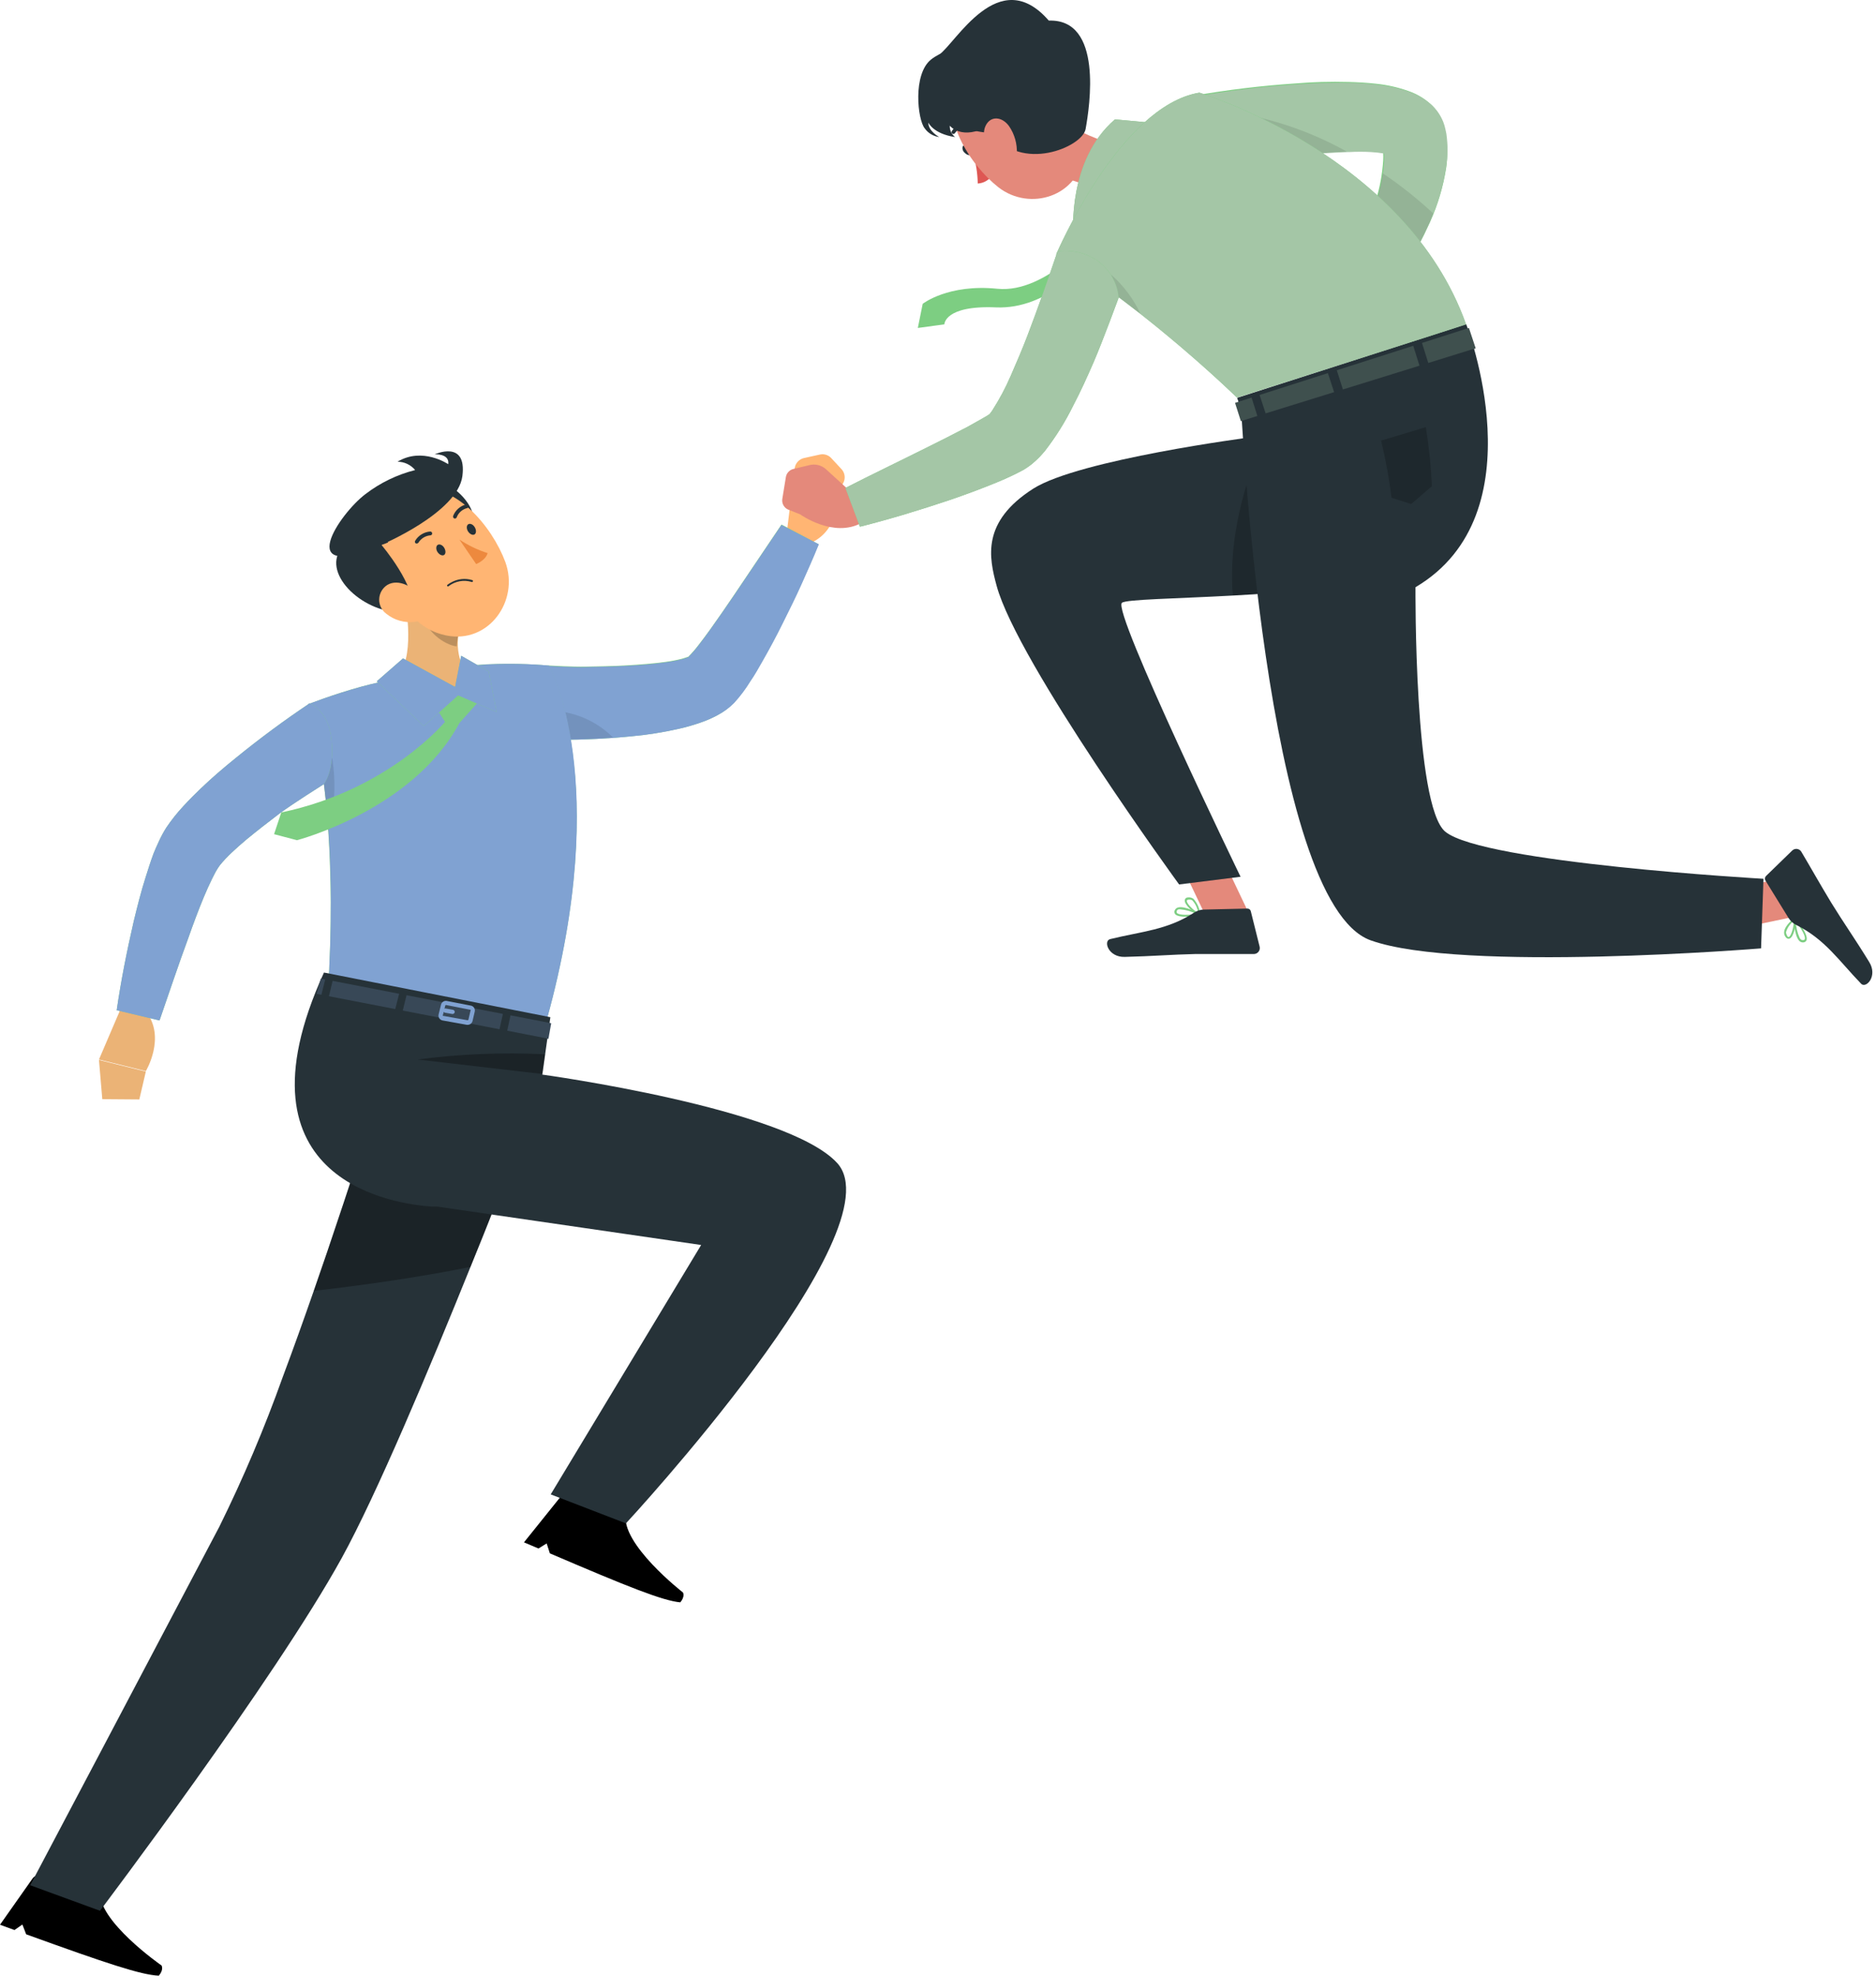 <svg width="133" height="140" viewBox="0 0 133 140" fill="none" xmlns="http://www.w3.org/2000/svg">
<path d="M59.662 33.248L58.923 32.452C58.825 32.349 58.702 32.272 58.566 32.229C58.431 32.186 58.286 32.178 58.147 32.206L57.022 32.452C56.846 32.487 56.685 32.576 56.563 32.707C56.44 32.838 56.362 33.004 56.339 33.181L55.773 37.804L57.489 38.466C59.585 37.552 59.477 34.789 59.477 34.789L59.775 34.239C59.864 34.084 59.901 33.904 59.88 33.725C59.86 33.547 59.784 33.38 59.662 33.248Z" fill="#FFB573"/>
<path d="M38.924 47.16C38.924 47.16 40.573 47.258 41.539 47.238C42.505 47.217 43.481 47.207 44.431 47.15C45.382 47.094 46.322 47.022 47.185 46.904C47.579 46.851 47.97 46.776 48.356 46.678L48.726 46.56C48.839 46.508 48.726 46.596 48.777 46.56C49.045 46.293 49.294 46.008 49.522 45.707C49.805 45.348 50.087 44.962 50.37 44.572C50.935 43.786 51.49 42.97 52.05 42.148L55.404 37.171L58.03 38.563C57.644 39.524 57.223 40.448 56.807 41.383C56.391 42.318 55.928 43.232 55.477 44.151C55.024 45.07 54.531 45.984 54.007 46.899C53.745 47.356 53.493 47.813 53.175 48.28C52.841 48.818 52.459 49.325 52.034 49.795C51.692 50.152 51.295 50.452 50.858 50.684C50.527 50.861 50.184 51.014 49.831 51.141C49.254 51.353 48.664 51.525 48.063 51.654C46.992 51.897 45.905 52.068 44.811 52.168C42.717 52.381 40.612 52.463 38.508 52.414L38.924 47.16Z" fill="#7DCE82"/>
<path d="M58.053 38.573C57.668 39.529 57.252 40.453 56.835 41.388C56.419 42.322 55.957 43.237 55.5 44.161C55.042 45.086 54.56 45.989 54.035 46.904C53.773 47.361 53.522 47.818 53.198 48.285C52.868 48.825 52.488 49.332 52.063 49.8C51.712 50.157 51.306 50.455 50.861 50.684C50.53 50.863 50.187 51.018 49.833 51.146C49.258 51.355 48.669 51.527 48.071 51.659C46.999 51.899 45.913 52.071 44.819 52.173C44.362 52.219 43.91 52.255 43.463 52.291C41.814 52.409 40.19 52.45 38.516 52.414L38.598 51.336L38.922 47.191C38.922 47.191 40.565 47.294 41.531 47.268C42.497 47.243 43.473 47.237 44.429 47.181C45.384 47.124 46.319 47.058 47.182 46.934C47.577 46.886 47.969 46.81 48.354 46.709C48.479 46.677 48.603 46.638 48.724 46.59C48.837 46.539 48.724 46.632 48.775 46.59C49.042 46.323 49.291 46.039 49.52 45.738C49.802 45.378 50.085 44.993 50.362 44.603C50.928 43.817 51.487 43.001 52.047 42.179L55.402 37.202L58.053 38.573Z" fill="#80A2D2"/>
<path opacity="0.1" d="M43.463 52.261C41.814 52.379 40.19 52.42 38.516 52.384L38.598 51.305L38.998 50.36C40.676 50.394 42.276 51.075 43.463 52.261Z" fill="black"/>
<path d="M11.451 139.276C11.451 139.276 6.828 136.077 7.084 133.93C7.094 133.88 7.093 133.829 7.082 133.78C7.071 133.731 7.05 133.685 7.02 133.644C6.99 133.604 6.952 133.57 6.908 133.545C6.864 133.52 6.816 133.504 6.766 133.498L2.826 132.903C2.729 132.884 2.63 132.894 2.539 132.93C2.448 132.967 2.369 133.028 2.312 133.108L0 136.39L1.027 136.765L1.587 136.374L1.855 137.068C7.531 139.122 10.008 139.949 11.261 140C11.631 139.559 11.451 139.276 11.451 139.276Z" fill="black"/>
<path d="M37.65 78.88C37.65 78.88 37.414 79.497 36.998 80.565C36.551 81.72 35.893 83.405 35.102 85.408C34.588 86.743 33.987 88.222 33.355 89.778C30.453 96.969 26.702 105.91 24.221 110.414C19.469 119.032 7.088 135.4 7.088 135.4L2.141 133.592C2.141 133.592 11.049 116.736 15.544 108.196C17.248 104.747 18.751 101.202 20.044 97.58C20.789 95.592 21.529 93.522 22.243 91.473C22.567 90.549 22.885 89.624 23.194 88.715C24.01 86.312 24.776 83.996 25.449 81.931C25.531 81.674 25.613 81.417 25.695 81.171C25.968 80.323 26.209 79.522 26.456 78.783C27.422 75.742 28.023 73.739 28.043 73.647L32.456 76.05L37.65 78.88Z" fill="#263238"/>
<path opacity="0.3" d="M36.994 80.563C36.547 81.719 35.89 83.403 35.099 85.406C34.585 86.742 33.984 88.221 33.352 89.777C29.314 90.588 25.204 91.138 22.25 91.472C22.574 90.547 22.892 89.623 23.2 88.714C24.017 86.31 24.783 83.994 25.456 81.93C25.538 81.673 25.62 81.416 25.702 81.169C25.975 80.322 26.216 79.521 26.463 78.781C29.432 79.187 33.398 79.793 36.994 80.563Z" fill="black"/>
<path d="M21.828 49.913C22.539 52.495 22.995 55.141 23.189 57.812C23.369 59.944 23.436 62.039 23.446 63.924C23.457 65.809 23.395 67.493 23.333 68.777C23.251 70.431 23.154 71.443 23.154 71.443L38.761 72.249C43.446 55.301 38.915 47.166 38.915 47.166C37.525 47.044 36.128 47.011 34.733 47.068C34.445 47.068 34.148 47.099 33.849 47.124C31.5 47.395 29.169 47.803 26.868 48.347C26.452 48.439 26.03 48.547 25.619 48.655C23.585 49.21 21.828 49.913 21.828 49.913Z" fill="#7DCE82"/>
<path d="M38.771 72.243L23.164 71.441C23.164 71.441 23.262 70.414 23.344 68.771C23.344 68.288 23.385 67.744 23.405 67.143C23.436 66.182 23.457 65.088 23.457 63.917C23.457 63.347 23.457 62.757 23.426 62.151C23.426 62.053 23.426 61.956 23.426 61.858C23.4 60.898 23.354 59.901 23.287 58.889C23.256 58.53 23.231 58.17 23.2 57.811C23.2 57.529 23.154 57.241 23.128 56.958C23.051 56.239 22.969 55.52 22.866 54.812C22.84 54.617 22.81 54.421 22.779 54.231C22.733 53.908 22.681 53.594 22.625 53.276C22.425 52.138 22.165 51.012 21.844 49.902C21.844 49.902 23.606 49.214 25.645 48.654C26.051 48.546 26.473 48.438 26.889 48.346C29.191 47.805 31.522 47.397 33.87 47.123C34.173 47.123 34.466 47.077 34.759 47.072C36.154 47.012 37.55 47.043 38.941 47.164C38.941 47.164 43.457 55.269 38.771 72.243Z" fill="#80A2D2"/>
<path d="M48.42 112.847C48.42 112.847 43.961 109.385 44.371 107.259C44.384 107.21 44.385 107.159 44.377 107.109C44.369 107.06 44.35 107.012 44.323 106.97C44.295 106.927 44.26 106.891 44.218 106.863C44.176 106.835 44.128 106.816 44.079 106.807L40.174 105.985C40.081 105.964 39.983 105.97 39.892 106.001C39.801 106.033 39.721 106.09 39.661 106.165L37.148 109.293L38.176 109.729L38.756 109.37L38.983 110.073C44.536 112.451 46.961 113.422 48.23 113.545C48.584 113.124 48.42 112.847 48.42 112.847Z" fill="black"/>
<path d="M30.628 85.5H30.993L49.708 88.222L39.043 105.894L44.376 107.949C44.376 107.949 63.666 87.159 59.356 82.418C55.812 78.52 38.447 76.148 38.447 76.148L39.018 72.08L22.968 68.916C16.1 83.923 28.332 85.351 30.628 85.5Z" fill="#263238"/>
<path d="M22.777 70.493L22.438 70.427L22.746 69.348L23.049 69.404L22.777 70.493Z" fill="#263238"/>
<path d="M35.413 72.937L28.555 71.612L28.822 70.523L35.654 71.849L35.413 72.937Z" fill="#263238"/>
<path d="M36.176 71.952L39.074 72.511L38.879 73.611L35.945 73.04L36.176 71.952Z" fill="#263238"/>
<path d="M23.582 69.506L28.298 70.421L28.021 71.504L23.32 70.595L23.582 69.506Z" fill="#263238"/>
<g opacity="0.2">
<path d="M22.784 70.491L22.445 70.424L22.754 69.346L23.057 69.402L22.784 70.491Z" fill="#80A2D2"/>
<path d="M35.413 72.935L28.555 71.61L28.822 70.522L35.654 71.847L35.413 72.935Z" fill="#80A2D2"/>
<path d="M36.192 71.949L39.09 72.508L38.894 73.608L35.961 73.037L36.192 71.949Z" fill="#80A2D2"/>
<path d="M23.582 69.506L28.298 70.42L28.021 71.504L23.32 70.595L23.582 69.506Z" fill="#80A2D2"/>
</g>
<path d="M33.158 72.62H33.096L31.381 72.312C31.332 72.304 31.287 72.287 31.246 72.26C31.205 72.233 31.171 72.198 31.144 72.158C31.117 72.118 31.099 72.072 31.09 72.024C31.082 71.976 31.085 71.927 31.098 71.88L31.267 71.192C31.288 71.103 31.343 71.026 31.42 70.978C31.497 70.929 31.589 70.912 31.678 70.93L33.379 71.259C33.426 71.266 33.471 71.284 33.511 71.311C33.551 71.337 33.585 71.372 33.61 71.413C33.636 71.453 33.654 71.497 33.662 71.544C33.67 71.591 33.668 71.639 33.656 71.685L33.502 72.348C33.484 72.425 33.44 72.494 33.377 72.543C33.315 72.593 33.238 72.62 33.158 72.62ZM31.617 71.218C31.605 71.218 31.594 71.223 31.585 71.23C31.575 71.237 31.569 71.248 31.566 71.259L31.396 71.947C31.393 71.954 31.392 71.96 31.392 71.968C31.392 71.975 31.393 71.982 31.396 71.988C31.402 71.99 31.408 71.992 31.414 71.992C31.42 71.992 31.426 71.99 31.432 71.988L33.148 72.296C33.161 72.297 33.174 72.293 33.185 72.286C33.197 72.279 33.205 72.268 33.209 72.255L33.364 71.593C33.367 71.586 33.368 71.579 33.368 71.572C33.368 71.565 33.367 71.558 33.364 71.552C33.359 71.549 33.354 71.547 33.348 71.547C33.343 71.547 33.337 71.549 33.333 71.552L31.632 71.218H31.617Z" fill="#80A2D2"/>
<path d="M32.087 71.853H32.062L31.548 71.761C31.528 71.758 31.509 71.751 31.492 71.74C31.475 71.73 31.461 71.716 31.449 71.7C31.438 71.683 31.43 71.665 31.425 71.645C31.421 71.626 31.421 71.606 31.424 71.586C31.427 71.566 31.433 71.547 31.444 71.53C31.454 71.512 31.468 71.497 31.484 71.486C31.501 71.474 31.52 71.466 31.539 71.462C31.559 71.458 31.579 71.459 31.599 71.463L32.113 71.555C32.133 71.559 32.151 71.566 32.168 71.576C32.185 71.587 32.2 71.6 32.211 71.617C32.223 71.633 32.231 71.651 32.235 71.671C32.239 71.691 32.24 71.711 32.236 71.73C32.229 71.765 32.211 71.796 32.183 71.818C32.156 71.841 32.122 71.853 32.087 71.853Z" fill="#80A2D2"/>
<path d="M28.495 41.26L32.569 44.64C32.173 46.293 32.867 47.819 33.668 48.101C33.668 48.101 34.264 49.519 33.119 49.755C30.791 50.238 28.141 47.988 28.141 47.988C29.374 46.668 28.927 43.371 28.495 41.26Z" fill="#EBB376"/>
<path opacity="0.2" d="M30.162 42.636L32.576 44.634C32.474 45.018 32.405 45.41 32.371 45.805C31.467 45.687 30.218 44.721 30.116 43.776C30.064 43.397 30.08 43.011 30.162 42.636Z" fill="black"/>
<path d="M32.089 34.583C33.075 35.199 34.411 37.053 32.751 37.5C31.092 37.947 30.388 33.525 32.089 34.583Z" fill="#263238"/>
<path d="M27.008 40.92C28.734 43.191 29.628 44.613 31.632 45.029C34.647 45.645 36.836 42.574 35.824 39.821C34.909 37.346 32.228 34.044 29.305 34.686C28.657 34.827 28.056 35.129 27.556 35.563C27.057 35.998 26.675 36.552 26.446 37.173C26.217 37.795 26.148 38.464 26.247 39.119C26.345 39.774 26.607 40.394 27.008 40.92Z" fill="#FFB573"/>
<path d="M27.514 38.439L25.459 36.025C25.459 36.025 22.721 38.038 23.964 39.255C23.148 41.181 26.399 43.877 29.246 43.323C29.579 41.582 27.042 38.613 27.042 38.613C27.202 38.563 27.36 38.505 27.514 38.439Z" fill="#263238"/>
<path d="M27.4 43.502C27.678 43.724 27.996 43.888 28.338 43.984C28.679 44.081 29.036 44.11 29.388 44.067C30.329 43.949 30.416 43.009 29.877 42.306C29.337 41.602 28.263 40.976 27.462 41.448C27.29 41.556 27.147 41.705 27.046 41.881C26.945 42.057 26.89 42.256 26.883 42.459C26.877 42.662 26.921 42.863 27.011 43.045C27.102 43.227 27.235 43.384 27.4 43.502Z" fill="#FFB573"/>
<path d="M31.026 39.128C31.154 39.318 31.365 39.406 31.488 39.324C31.612 39.241 31.612 39.01 31.488 38.81C31.365 38.609 31.154 38.532 31.026 38.614C30.898 38.697 30.898 38.954 31.026 39.128Z" fill="#263238"/>
<path d="M33.19 37.669C33.324 37.864 33.529 37.951 33.652 37.864C33.776 37.776 33.776 37.55 33.652 37.35C33.529 37.15 33.319 37.068 33.19 37.155C33.062 37.242 33.062 37.473 33.19 37.669Z" fill="#263238"/>
<path d="M32.57 38.234C33.189 38.645 33.861 38.968 34.569 39.194C34.435 39.708 33.757 39.97 33.757 39.97L32.57 38.234Z" fill="#ED893E"/>
<path d="M31.971 41.28C31.881 41.327 31.795 41.382 31.714 41.444C31.702 41.457 31.695 41.473 31.695 41.49C31.695 41.508 31.702 41.524 31.714 41.537C31.72 41.543 31.727 41.549 31.735 41.552C31.743 41.556 31.751 41.558 31.76 41.558C31.769 41.558 31.777 41.556 31.785 41.552C31.794 41.549 31.801 41.543 31.806 41.537C32.035 41.361 32.303 41.242 32.587 41.19C32.871 41.138 33.164 41.155 33.44 41.239C33.449 41.242 33.458 41.243 33.467 41.243C33.475 41.243 33.484 41.241 33.492 41.237C33.501 41.233 33.508 41.228 33.514 41.221C33.52 41.214 33.525 41.206 33.527 41.198C33.534 41.181 33.534 41.163 33.528 41.147C33.521 41.13 33.508 41.117 33.491 41.11C33.24 41.033 32.975 41.008 32.714 41.037C32.452 41.066 32.199 41.149 31.971 41.28Z" fill="#263238"/>
<path d="M29.543 38.511C29.568 38.513 29.592 38.508 29.613 38.497C29.635 38.486 29.653 38.47 29.667 38.45C29.757 38.305 29.88 38.184 30.025 38.094C30.17 38.005 30.334 37.951 30.504 37.936C30.522 37.937 30.541 37.934 30.557 37.927C30.574 37.92 30.59 37.91 30.602 37.897C30.615 37.883 30.625 37.868 30.631 37.851C30.637 37.834 30.639 37.815 30.638 37.797C30.638 37.762 30.624 37.728 30.599 37.703C30.573 37.678 30.54 37.664 30.504 37.664C30.287 37.68 30.077 37.747 29.891 37.861C29.705 37.974 29.549 38.13 29.436 38.316C29.416 38.347 29.41 38.384 29.417 38.419C29.425 38.455 29.446 38.486 29.477 38.506C29.498 38.514 29.521 38.516 29.543 38.511Z" fill="#263238"/>
<path d="M33.217 35.918C33.225 35.891 33.225 35.863 33.217 35.836C33.206 35.801 33.183 35.773 33.151 35.755C33.12 35.738 33.082 35.734 33.048 35.743C32.839 35.796 32.646 35.898 32.485 36.041C32.324 36.184 32.2 36.364 32.123 36.565C32.113 36.6 32.116 36.637 32.132 36.67C32.149 36.702 32.176 36.727 32.21 36.74C32.227 36.746 32.245 36.748 32.263 36.746C32.28 36.745 32.297 36.74 32.313 36.732C32.329 36.724 32.343 36.713 32.355 36.699C32.366 36.685 32.374 36.67 32.38 36.653C32.441 36.493 32.541 36.351 32.67 36.238C32.799 36.125 32.953 36.045 33.12 36.005C33.142 36 33.163 35.99 33.18 35.974C33.197 35.959 33.21 35.94 33.217 35.918Z" fill="#263238"/>
<path d="M27.022 38.615C27.022 38.615 32.447 36.334 32.781 33.736C33.115 31.137 30.819 32.195 30.819 32.195C30.819 32.195 31.882 32.123 31.779 32.894C31.779 32.894 29.945 31.645 28.183 32.719C28.422 32.719 28.658 32.772 28.873 32.874C29.089 32.977 29.28 33.125 29.431 33.309C28.155 33.631 26.958 34.21 25.912 35.01C24.068 36.396 20.724 41.332 27.022 38.615Z" fill="#263238"/>
<path opacity="0.3" d="M38.451 76.105L29.609 75.078C32.604 74.683 35.629 74.559 38.646 74.708L38.451 76.105Z" fill="black"/>
<path opacity="0.1" d="M23.282 58.892C23.251 58.532 23.226 58.173 23.195 57.813C23.195 57.531 23.148 57.243 23.123 56.961C23.046 56.242 22.963 55.523 22.861 54.814C22.835 54.619 22.804 54.424 22.773 54.234C23.017 54.041 23.277 53.869 23.549 53.72C23.831 55.443 23.74 57.207 23.282 58.892Z" fill="black"/>
<path d="M8.557 71.482L7.016 75.078L10.339 75.899C10.339 75.899 11.768 73.532 10.376 71.724L8.557 71.482Z" fill="#EBB376"/>
<path d="M7.252 77.889L9.877 77.909L10.339 75.932L7.016 75.11L7.252 77.889Z" fill="#EBB376"/>
<path d="M23.5 52.389C23.732 54.649 22.956 55.568 22.956 55.568C22.956 55.568 20.767 56.945 19.817 57.648C19.011 58.259 18.219 58.876 17.469 59.492C17.099 59.805 16.74 60.119 16.411 60.432C16.118 60.706 15.844 61 15.589 61.31C15.495 61.441 15.407 61.576 15.327 61.716C15.235 61.865 15.137 62.091 15.034 62.276C14.834 62.687 14.633 63.128 14.443 63.585C14.063 64.504 13.704 65.46 13.364 66.43C12.65 68.362 11.988 70.354 11.31 72.311L8.273 71.587C8.582 69.461 8.998 67.381 9.481 65.28C9.732 64.253 9.994 63.185 10.339 62.116C10.498 61.603 10.678 61.043 10.883 60.488C11.007 60.196 11.109 59.934 11.263 59.62C11.413 59.291 11.585 58.972 11.777 58.665C12.143 58.12 12.552 57.605 13 57.124C13.406 56.683 13.812 56.277 14.223 55.882C15.039 55.101 15.877 54.387 16.73 53.699C18.43 52.317 20.136 51.054 21.965 49.831C21.98 49.847 23.295 50.345 23.5 52.389Z" fill="#7DCE82"/>
<path d="M23.5 52.389C23.732 54.649 22.956 55.568 22.956 55.568C22.956 55.568 20.767 56.945 19.817 57.648C19.011 58.259 18.219 58.876 17.469 59.492C17.099 59.805 16.74 60.119 16.411 60.432C16.118 60.706 15.844 61 15.589 61.31C15.495 61.441 15.407 61.576 15.327 61.716C15.235 61.865 15.137 62.091 15.034 62.276C14.834 62.687 14.633 63.128 14.443 63.585C14.063 64.504 13.704 65.46 13.364 66.43C12.65 68.362 11.988 70.354 11.31 72.311L8.273 71.587C8.582 69.461 8.998 67.381 9.481 65.28C9.732 64.253 9.994 63.185 10.339 62.116C10.498 61.603 10.678 61.043 10.883 60.488C11.007 60.196 11.109 59.934 11.263 59.62C11.413 59.291 11.585 58.972 11.777 58.665C12.143 58.12 12.552 57.605 13 57.124C13.406 56.683 13.812 56.277 14.223 55.882C15.039 55.101 15.877 54.387 16.73 53.699C18.43 52.317 20.136 51.054 21.965 49.831C21.98 49.847 23.295 50.345 23.5 52.389Z" fill="#80A2D2"/>
<path d="M30.408 49.359L31.549 51.151C31.549 51.151 27.567 55.979 19.943 57.571L19.43 59.111L21.053 59.538C21.053 59.538 29.273 57.406 32.571 51.233L34.266 49.343L32.268 48.67L30.408 49.359Z" fill="#7DCE82"/>
<path d="M26.711 48.28L28.571 46.657L32.264 48.68L32.696 46.467L34.648 47.586L35.208 50.457L32.48 49.276L30.045 51.454L26.711 48.28Z" fill="#7DCE82"/>
<path d="M26.711 48.28L28.571 46.657L32.264 48.68L32.696 46.467L34.648 47.586L35.208 50.457L32.48 49.276L30.045 51.454L26.711 48.28Z" fill="#80A2D2"/>
<path d="M77.672 16.533C77.672 16.533 74.215 20.816 70.711 20.462C67.207 20.107 65.415 21.53 65.415 21.53L65.07 23.24L66.951 22.983C66.951 22.983 66.951 21.627 70.608 21.782C74.266 21.936 77.01 18.793 78.078 17.365L77.672 16.533Z" fill="#7DCE82"/>
<path d="M102.477 9.416L102.406 9.077C102.375 8.911 102.326 8.75 102.262 8.594C102.079 8.13 101.792 7.714 101.424 7.377C100.968 6.966 100.433 6.651 99.852 6.452C99.118 6.192 98.356 6.02 97.582 5.939C96.898 5.862 96.246 5.826 95.604 5.81C94.325 5.774 93.092 5.81 91.874 5.913C89.449 6.074 87.035 6.364 84.641 6.781L85.524 11.84C87.738 11.491 90.05 11.167 92.285 10.936C93.405 10.818 94.52 10.751 95.594 10.715C96.107 10.715 96.657 10.715 97.135 10.715C97.446 10.732 97.757 10.766 98.064 10.818C98.075 11.006 98.075 11.195 98.064 11.383C97.998 12.372 97.814 13.35 97.515 14.295C96.864 16.431 96.034 18.508 95.034 20.504L97.474 22.127C99.034 20.175 100.343 18.035 101.373 15.758C101.936 14.515 102.327 13.2 102.534 11.85C102.644 11.041 102.625 10.219 102.477 9.416Z" fill="#7DCE82"/>
<path d="M102.519 11.844C102.355 12.971 102.053 14.073 101.62 15.126C101.538 15.336 101.451 15.547 101.364 15.752C100.332 18.028 99.021 20.165 97.459 22.116L95.05 20.503C96.06 18.522 96.906 16.46 97.577 14.34C97.781 13.667 97.937 12.981 98.045 12.286C98.089 12.007 98.116 11.726 98.127 11.444C98.138 11.255 98.138 11.067 98.127 10.879C97.819 10.827 97.509 10.793 97.197 10.776C96.683 10.745 96.17 10.745 95.656 10.776H95.538C94.51 10.812 93.426 10.884 92.342 10.992C90.174 11.217 87.945 11.505 85.792 11.87L85.587 11.901L84.703 6.837C87.096 6.422 89.508 6.132 91.931 5.969C93.154 5.892 94.387 5.83 95.666 5.866C96.308 5.866 96.956 5.917 97.644 5.994C98.418 6.078 99.18 6.25 99.915 6.508C100.495 6.709 101.029 7.023 101.487 7.432C101.855 7.769 102.141 8.186 102.324 8.65C102.386 8.806 102.434 8.968 102.468 9.132L102.54 9.471C102.655 10.259 102.648 11.059 102.519 11.844Z" fill="#A4C6A6"/>
<path opacity="0.1" d="M95.48 10.744C94.452 10.78 93.368 10.852 92.284 10.96C90.117 11.185 87.887 11.473 85.734 11.838C86.52 9.907 87.327 7.955 87.327 7.955C90.191 8.384 92.953 9.329 95.48 10.744Z" fill="black"/>
<path opacity="0.1" d="M101.61 15.125C101.528 15.335 101.44 15.546 101.353 15.751C100.322 18.027 99.01 20.164 97.448 22.115L95.039 20.502C96.05 18.521 96.895 16.459 97.567 14.339C97.77 13.666 97.927 12.979 98.034 12.285C99.299 13.136 100.495 14.085 101.61 15.125Z" fill="black"/>
<path d="M68.776 10.431C68.919 10.606 68.935 10.826 68.822 10.945C68.709 11.063 68.498 10.945 68.354 10.791C68.21 10.636 68.195 10.39 68.313 10.303C68.431 10.215 68.637 10.231 68.776 10.431Z" fill="#263238"/>
<path d="M68.969 10.812C69.186 11.523 69.303 12.261 69.318 13.005C69.508 12.995 69.694 12.943 69.862 12.854C70.031 12.766 70.178 12.642 70.294 12.491L68.969 10.812Z" fill="#DE5753"/>
<path d="M68.65 8.931C68.662 8.919 68.67 8.904 68.675 8.888C68.681 8.872 68.683 8.855 68.681 8.838C68.68 8.821 68.676 8.804 68.669 8.788C68.662 8.772 68.651 8.757 68.638 8.746C68.625 8.734 68.61 8.724 68.594 8.718C68.577 8.712 68.56 8.709 68.542 8.71C68.332 8.715 68.125 8.77 67.94 8.871C67.755 8.972 67.597 9.116 67.479 9.291C67.461 9.321 67.457 9.358 67.465 9.392C67.474 9.427 67.495 9.456 67.525 9.476C67.555 9.493 67.591 9.497 67.624 9.489C67.658 9.48 67.687 9.459 67.705 9.429C67.801 9.291 67.928 9.178 68.076 9.1C68.225 9.021 68.39 8.979 68.558 8.977C68.576 8.977 68.593 8.972 68.609 8.964C68.625 8.956 68.639 8.945 68.65 8.931Z" fill="#263238"/>
<path d="M73.891 7.662C75.591 8.884 78.838 10.82 80.682 10.086C80.682 10.086 82.342 11.467 80.749 14.929C78.997 18.739 78.021 15.884 78.021 15.884C78.478 13.573 76.911 12.921 75.293 12.618L73.891 7.662Z" fill="#E4897B"/>
<path d="M74.407 5.377C75.994 7.662 77.042 8.92 76.821 10.908C76.498 13.902 73.015 15.017 70.775 13.265C68.756 11.673 66.495 8.201 67.944 5.649C68.261 5.084 68.718 4.609 69.27 4.27C69.822 3.931 70.452 3.739 71.1 3.711C71.747 3.684 72.391 3.823 72.97 4.114C73.549 4.406 74.043 4.84 74.407 5.377Z" fill="#E4897B"/>
<path d="M76.964 9.147C76.722 10.447 72.34 12.229 70.383 9.425C70.383 9.425 67.896 9.425 66.401 7.884C64.906 6.343 65.23 4.767 66.566 3.883C67.747 3.103 70.799 -2.634 74.354 1.459C78.212 1.326 77.256 7.535 76.964 9.147Z" fill="#263238"/>
<path d="M69.599 3.287C69.599 3.287 67.308 3.174 66.003 4.221C64.698 5.269 65.052 8.494 65.561 9.1C65.681 9.268 65.834 9.408 66.011 9.513C66.188 9.618 66.385 9.686 66.589 9.712C66.589 9.712 65.813 9.306 65.813 8.684C65.813 8.684 66.152 9.481 67.709 9.712C67.587 9.616 67.49 9.494 67.424 9.353C67.359 9.213 67.328 9.06 67.334 8.905C67.334 8.905 68.176 9.999 70.128 8.905C72.08 7.811 69.599 3.287 69.599 3.287Z" fill="#263238"/>
<path d="M71.539 8.942C71.93 9.513 72.123 10.197 72.088 10.889C72.032 11.798 71.271 11.87 70.67 11.294C70.069 10.719 69.514 9.687 69.869 8.927C70.223 8.167 71.056 8.264 71.539 8.942Z" fill="#E4897B"/>
<path d="M76.096 16.534C76.096 16.534 75.669 11.362 79.044 8.46L83.067 8.83C83.067 8.83 80.75 14.485 76.096 16.534Z" fill="#7DCE82"/>
<path d="M76.096 16.534C76.096 16.534 75.669 11.362 79.044 8.46L83.067 8.83C83.067 8.83 80.75 14.485 76.096 16.534Z" fill="#A4C6A6"/>
<path d="M87.685 28.166C87.685 28.166 81.603 22.193 74.883 18.017C74.883 18.017 79.357 7.504 85.029 6.564C85.029 6.564 99.686 10.992 103.94 22.999L87.685 28.166Z" fill="#7DCE82"/>
<path d="M88.469 64.577L85.849 65.692L83.008 59.729L85.633 58.615L88.469 64.577Z" fill="#E4897B"/>
<path d="M103.958 22.983L102.416 39.418C101.242 40.157 99.938 40.666 98.574 40.918C95.368 41.662 91.094 42.001 87.4 42.202C83.254 42.428 79.848 42.469 79.54 42.715C78.82 43.28 87.95 62.129 87.95 62.129L83.593 62.673C83.593 62.673 72.142 46.968 70.657 41.513C70.113 39.5 69.563 36.978 73.262 34.621C76.519 32.567 88.643 30.99 88.643 30.99L87.708 28.191L103.958 22.983Z" fill="#263238"/>
<path opacity="0.2" d="M98.575 40.903C95.37 41.647 91.095 41.986 87.401 42.186C86.888 36.126 89.97 30.312 89.97 30.312L94.306 29.203L98.575 40.903Z" fill="black"/>
<path d="M126.679 62.164L127.146 64.973L120.678 66.329L120.211 63.514L126.679 62.164Z" fill="#E4897B"/>
<path d="M127.285 65.076C127.274 65.068 127.262 65.064 127.249 65.064C127.236 65.064 127.223 65.068 127.213 65.076C127.201 65.081 127.19 65.089 127.183 65.1C127.176 65.111 127.172 65.124 127.172 65.137C127.172 65.189 127.213 66.334 127.567 66.678C127.633 66.743 127.721 66.78 127.814 66.781C127.867 66.785 127.92 66.774 127.966 66.747C128.012 66.72 128.049 66.68 128.071 66.632C128.148 66.442 128.004 66.118 127.814 65.805C127.66 65.546 127.483 65.302 127.285 65.076ZM127.316 65.317C127.66 65.728 128.035 66.344 127.948 66.549C127.948 66.58 127.907 66.616 127.814 66.621C127.756 66.62 127.7 66.596 127.66 66.555C127.629 66.525 127.603 66.49 127.583 66.452C127.422 66.094 127.332 65.709 127.316 65.317Z" fill="#7DCE82"/>
<path d="M127.26 65.063C127.25 65.057 127.238 65.054 127.227 65.054C127.215 65.054 127.203 65.057 127.193 65.063C127.193 65.063 126.551 65.551 126.489 66.013C126.47 66.147 126.505 66.284 126.587 66.393C126.7 66.542 126.808 66.537 126.88 66.506C127.183 66.383 127.347 65.479 127.301 65.104C127.301 65.104 127.301 65.104 127.301 65.078C127.296 65.073 127.289 65.068 127.282 65.066C127.275 65.063 127.268 65.062 127.26 65.063ZM126.623 66.044C126.719 65.732 126.911 65.458 127.173 65.263C127.173 65.669 127.008 66.29 126.829 66.393C126.829 66.393 126.767 66.418 126.695 66.321C126.692 66.309 126.692 66.297 126.695 66.285C126.643 66.216 126.617 66.13 126.623 66.044Z" fill="#7DCE82"/>
<path d="M126.793 65.041L125.159 62.391C125.131 62.342 125.12 62.284 125.127 62.228C125.135 62.171 125.16 62.119 125.2 62.078L127.06 60.27C127.105 60.227 127.16 60.194 127.219 60.174C127.279 60.154 127.343 60.149 127.405 60.157C127.467 60.166 127.527 60.188 127.579 60.223C127.632 60.257 127.675 60.303 127.707 60.358C128.283 61.323 129.079 62.735 129.819 63.953C130.682 65.36 131.509 66.52 132.521 68.174C133.138 69.171 132.3 70.064 131.951 69.715C130.363 68.072 129.382 66.551 127.327 65.534C127.108 65.422 126.923 65.251 126.793 65.041Z" fill="#263238"/>
<path d="M103.948 22.983C103.948 22.983 109.173 36.403 100.352 41.611C100.352 41.611 100.239 57.121 102.469 58.939C105.176 61.148 125.022 62.272 125.022 62.272L124.852 67.203C124.852 67.203 103.604 68.939 97.172 66.633C89.636 63.931 87.961 28.396 87.961 28.396L103.948 22.983Z" fill="#263238"/>
<path opacity="0.2" d="M97.914 31.222L101.084 30.267C101.31 31.652 101.454 33.05 101.515 34.452L100.046 35.716L98.654 35.274C98.485 33.91 98.238 32.557 97.914 31.222Z" fill="black"/>
<path d="M88.739 28.175L89.15 29.48L87.974 29.844L87.562 28.55L88.739 28.175Z" fill="#263238"/>
<path d="M94.157 26.44L94.599 27.791L89.744 29.295L89.312 27.991L94.157 26.44Z" fill="#263238"/>
<path d="M100.201 24.504L100.643 25.916L95.213 27.601L94.781 26.24L100.201 24.504Z" fill="#263238"/>
<path d="M104.617 24.684L101.272 25.721H101.267L100.82 24.304L104.139 23.241L104.617 24.684Z" fill="#263238"/>
<g opacity="0.2">
<path d="M88.731 28.173L89.142 29.477L87.966 29.842L87.555 28.548L88.731 28.173Z" fill="#A4C6A6"/>
<path d="M94.141 26.438L94.583 27.788L89.728 29.293L89.297 27.988L94.141 26.438Z" fill="#A4C6A6"/>
<path d="M100.193 24.502L100.635 25.914L95.205 27.598L94.773 26.237L100.193 24.502Z" fill="#A4C6A6"/>
<path d="M104.609 24.681L101.265 25.719H101.259L100.812 24.301L104.131 23.238L104.609 24.681Z" fill="#A4C6A6"/>
</g>
<path d="M85.041 64.86C85.054 64.857 85.065 64.85 85.075 64.84C85.084 64.83 85.09 64.817 85.092 64.804C85.095 64.79 85.093 64.775 85.086 64.762C85.08 64.749 85.069 64.739 85.056 64.732C85.015 64.732 84.003 64.167 83.515 64.306C83.426 64.33 83.35 64.389 83.304 64.47C83.274 64.514 83.258 64.566 83.258 64.619C83.258 64.672 83.274 64.724 83.304 64.768C83.428 64.927 83.782 64.968 84.147 64.958C84.447 64.954 84.746 64.921 85.041 64.86ZM84.82 64.763C84.306 64.85 83.571 64.866 83.433 64.686C83.433 64.66 83.397 64.619 83.433 64.537C83.445 64.512 83.463 64.49 83.485 64.473C83.508 64.456 83.534 64.444 83.561 64.439C83.604 64.431 83.647 64.431 83.69 64.439C84.084 64.472 84.468 64.582 84.82 64.763Z" fill="#7DCE82"/>
<path d="M85.062 64.851C85.073 64.844 85.081 64.833 85.085 64.822C85.09 64.81 85.091 64.797 85.088 64.784C85.05 64.383 84.886 64.004 84.621 63.701C84.568 63.659 84.507 63.627 84.441 63.609C84.376 63.59 84.308 63.585 84.24 63.593C84.056 63.593 84.004 63.711 83.994 63.788C83.953 64.112 84.646 64.713 84.996 64.856H85.021L85.062 64.851ZM84.549 63.824C84.767 64.067 84.906 64.372 84.944 64.697C84.59 64.492 84.112 64.019 84.138 63.824C84.138 63.824 84.138 63.762 84.271 63.747H84.312C84.392 63.742 84.471 63.762 84.538 63.803L84.549 63.824Z" fill="#7DCE82"/>
<path d="M85.317 64.454L88.43 64.383C88.487 64.38 88.543 64.398 88.588 64.433C88.633 64.467 88.665 64.517 88.677 64.573L89.304 67.089C89.317 67.15 89.317 67.213 89.304 67.274C89.29 67.335 89.263 67.392 89.225 67.441C89.186 67.49 89.138 67.53 89.082 67.558C89.026 67.586 88.965 67.601 88.903 67.603C87.778 67.603 86.154 67.603 84.747 67.603C83.093 67.639 81.664 67.762 79.738 67.808C78.567 67.839 78.197 66.663 78.71 66.545C80.93 66 82.748 65.908 84.649 64.675C84.848 64.544 85.079 64.468 85.317 64.454Z" fill="#263238"/>
<path d="M103.94 22.989L87.685 28.166C87.685 28.166 84.818 25.357 80.847 22.239C80.092 21.648 79.306 21.048 78.479 20.452C77.323 19.61 76.111 18.783 74.883 18.017C74.883 18.017 79.363 7.505 85.034 6.57C85.029 6.57 99.686 10.992 103.94 22.989Z" fill="#A4C6A6"/>
<path opacity="0.1" d="M80.853 22.238C80.097 21.648 79.311 21.047 78.484 20.451L78.803 19.491C79.668 20.256 80.365 21.191 80.853 22.238Z" fill="black"/>
<path d="M57.374 32.963L56.254 33.23C56.117 33.262 55.993 33.333 55.897 33.436C55.801 33.538 55.737 33.667 55.715 33.805L55.463 35.346C55.436 35.506 55.465 35.67 55.544 35.811C55.624 35.952 55.749 36.062 55.9 36.121L56.721 36.445C56.721 36.445 59.085 38.15 61.083 37.051L60.22 34.766L58.53 33.225C58.373 33.091 58.185 32.998 57.984 32.952C57.783 32.906 57.574 32.91 57.374 32.963Z" fill="#E4897B"/>
<path d="M77.769 18.45C78.203 18.751 78.566 19.143 78.832 19.599C79.098 20.055 79.261 20.564 79.31 21.09C79.31 21.09 78.18 24.171 77.528 25.676C77.081 26.703 76.618 27.73 76.079 28.757C75.523 29.884 74.855 30.953 74.086 31.947L73.906 32.157L73.701 32.383C73.538 32.55 73.366 32.708 73.187 32.856C73.077 32.948 72.962 33.033 72.843 33.112C72.73 33.19 72.565 33.297 72.519 33.318L72.082 33.544C71.517 33.826 70.988 34.057 70.459 34.268C69.4 34.699 68.358 35.08 67.31 35.439C65.203 36.143 63.112 36.785 60.965 37.324L59.938 34.576C61.864 33.59 63.827 32.655 65.743 31.695C66.703 31.217 67.659 30.74 68.573 30.257C69.025 30.016 69.478 29.743 69.868 29.528L70.145 29.353C70.181 29.322 70.181 29.317 70.228 29.25L70.289 29.173L70.361 29.065C70.858 28.291 71.291 27.476 71.656 26.631C72.062 25.707 72.473 24.746 72.848 23.765C73.593 21.814 74.307 19.78 74.975 17.808C75.953 17.674 76.947 17.902 77.769 18.45Z" fill="#7DCE82"/>
<path d="M77.769 18.45C78.203 18.751 78.566 19.143 78.832 19.599C79.098 20.055 79.261 20.564 79.31 21.09C79.31 21.09 78.18 24.171 77.528 25.676C77.081 26.703 76.618 27.73 76.079 28.757C75.523 29.884 74.855 30.953 74.086 31.947L73.906 32.157L73.701 32.383C73.538 32.55 73.366 32.708 73.187 32.856C73.077 32.948 72.962 33.033 72.843 33.112C72.73 33.19 72.565 33.297 72.519 33.318L72.082 33.544C71.517 33.826 70.988 34.057 70.459 34.268C69.4 34.699 68.358 35.08 67.31 35.439C65.203 36.143 63.112 36.785 60.965 37.324L59.938 34.576C61.864 33.59 63.827 32.655 65.743 31.695C66.703 31.217 67.659 30.74 68.573 30.257C69.025 30.016 69.478 29.743 69.868 29.528L70.145 29.353C70.181 29.322 70.181 29.317 70.228 29.25L70.289 29.173L70.361 29.065C70.858 28.291 71.291 27.476 71.656 26.631C72.062 25.707 72.473 24.746 72.848 23.765C73.593 21.814 74.307 19.78 74.975 17.808C75.953 17.674 76.947 17.902 77.769 18.45Z" fill="#A4C6A6"/>
</svg>
